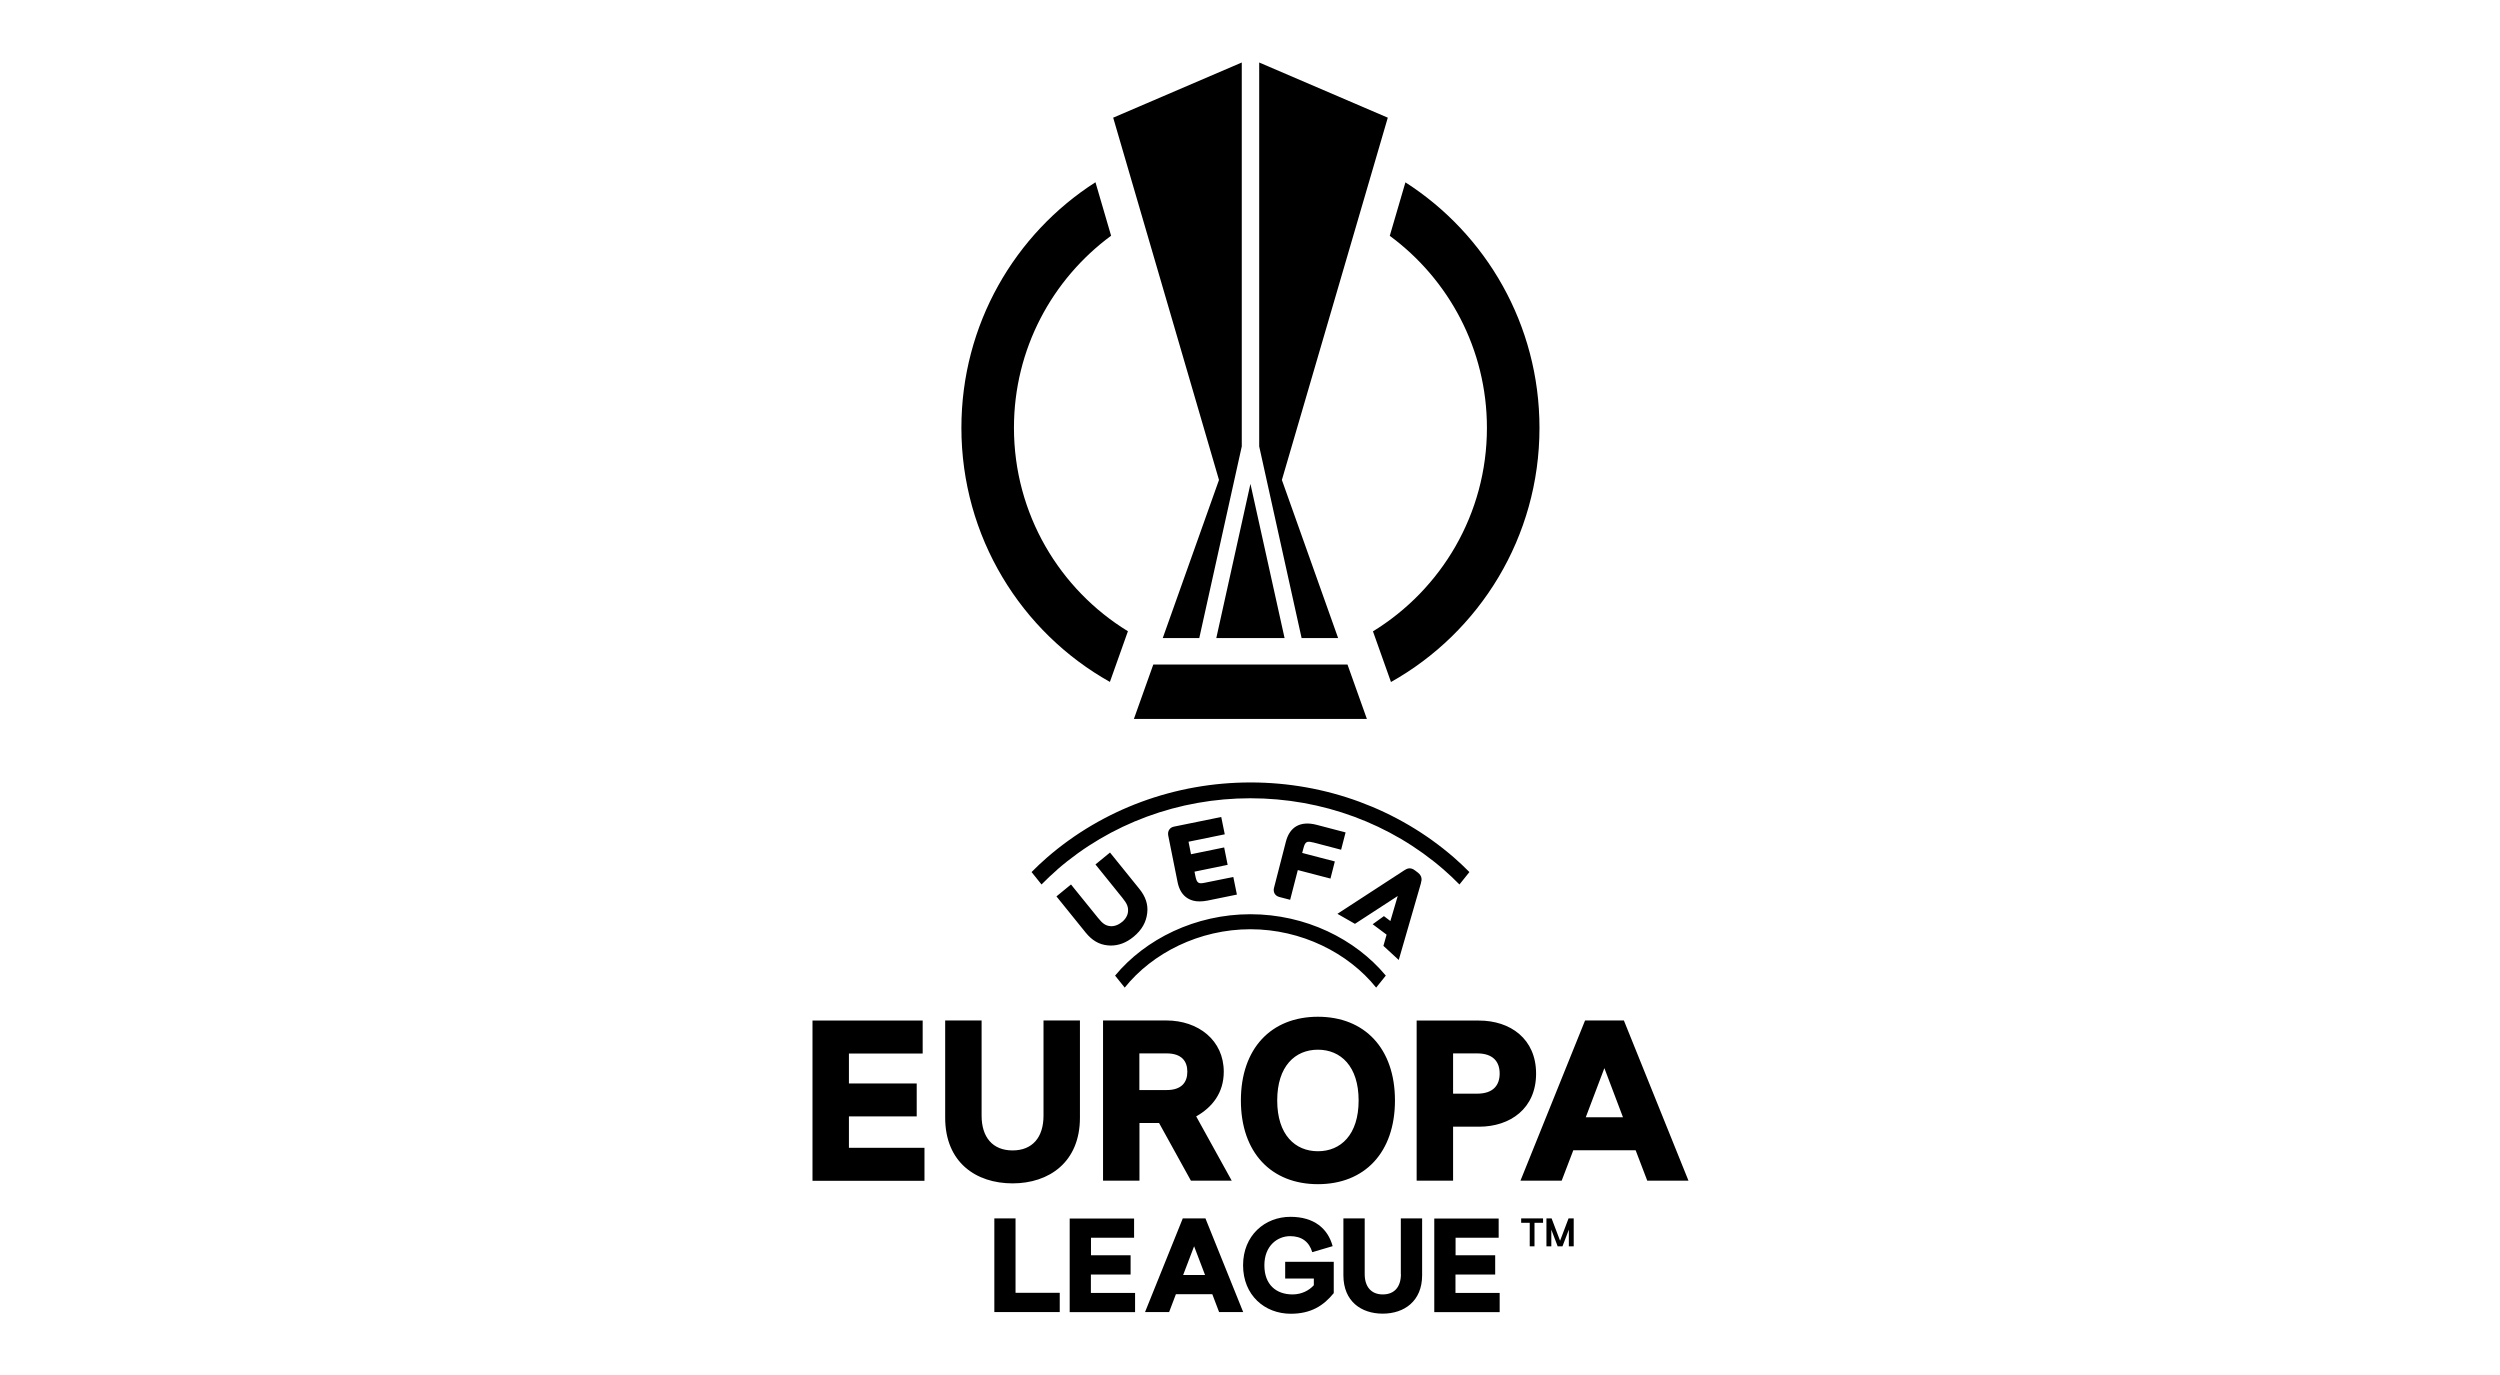 <svg viewBox="0 0 200 110" fill="none" xmlns="http://www.w3.org/2000/svg">
<g clip-path="url(#clip0_1081_2903)">
<path d="M67.914 89.311H73.337V86.675H67.914V84.28H73.814V81.645H65V94.462H73.958V91.826H67.914V89.319V89.311ZM105.434 94.734C109.176 94.734 111.597 92.195 111.597 88.037C111.597 83.88 109.176 81.34 105.434 81.34C101.691 81.34 99.271 83.88 99.271 88.037C99.271 92.195 101.691 94.734 105.434 94.734ZM105.434 83.976C107.249 83.976 108.69 85.29 108.69 88.037C108.69 90.785 107.257 92.099 105.434 92.099C103.61 92.099 102.177 90.785 102.177 88.037C102.177 85.29 103.61 83.976 105.434 83.976ZM113.332 94.454H116.247V90.136H118.317C120.833 90.136 122.887 88.67 122.887 85.89C122.887 83.111 120.833 81.645 118.317 81.645H113.332V94.462V94.454ZM116.247 84.272H118.174C119.463 84.272 119.973 84.953 119.973 85.882C119.973 86.812 119.463 87.493 118.174 87.493H116.247V84.272ZM86.395 81.637H83.481V89.255C83.481 90.977 82.605 92.034 81.005 92.034C79.404 92.034 78.528 90.969 78.528 89.255V81.637H75.614V89.415C75.614 92.988 78.074 94.67 81.005 94.67C83.935 94.67 86.395 92.964 86.395 89.415V81.637ZM81.251 97.474H79.547V104.964H84.779V103.426H81.243V97.474H81.251ZM116.446 101.96H119.615V100.422H116.446V99.02H119.893V97.482H114.742V104.972H119.973V103.434H116.438V101.968L116.446 101.96ZM112.074 101.928C112.074 102.937 111.565 103.554 110.625 103.554C109.686 103.554 109.176 102.929 109.176 101.928V97.474H107.472V102.024C107.472 104.114 108.905 105.092 110.617 105.092C112.329 105.092 113.77 104.098 113.77 102.024V97.474H112.066V101.928H112.074ZM102.806 102.28H105.107V102.817C104.733 103.233 104.136 103.554 103.403 103.554C102.113 103.554 101.15 102.793 101.15 101.223C101.15 99.653 102.201 98.892 103.212 98.892C104.136 98.892 104.733 99.34 104.98 100.173L106.612 99.693C106.23 98.291 105.139 97.346 103.236 97.346C101.19 97.346 99.446 98.828 99.446 101.223C99.446 103.618 101.174 105.1 103.26 105.1C104.876 105.1 105.879 104.459 106.7 103.45V100.942H102.814V102.28H102.806ZM129.902 81.637H126.805L121.637 94.454H124.934L125.865 92.019H130.85L131.781 94.454H135.078L129.91 81.637H129.902ZM126.861 89.383L128.35 85.45L129.839 89.383H126.853H126.861ZM94.621 97.474L91.603 104.964H93.53L94.071 103.538H96.985L97.527 104.964H99.454L96.436 97.474H94.629H94.621ZM94.652 102L95.528 99.701L96.404 102H94.66H94.652ZM87.279 101.96H90.448V100.422H87.279V99.02H90.727V97.482H85.575V104.972H90.806V103.434H87.271V101.968L87.279 101.96ZM95.266 94.454H98.538L95.695 89.311C96.985 88.582 97.901 87.428 97.901 85.738C97.901 83.231 95.879 81.637 93.299 81.637H88.243V94.454H91.157V89.84H92.725L95.273 94.454H95.266ZM91.149 84.272H93.331C94.533 84.272 94.987 84.897 94.987 85.738C94.987 86.579 94.533 87.204 93.331 87.204H91.149V84.272ZM89.74 73.77C89.453 74.011 89.11 74.123 88.816 74.091C88.442 74.051 88.211 73.891 87.837 73.426L85.679 70.758L84.516 71.712L86.865 74.62C87.367 75.236 87.932 75.565 88.609 75.629C88.688 75.629 88.768 75.637 88.848 75.645C89.501 75.645 90.106 75.421 90.687 74.94C91.34 74.403 91.698 73.778 91.778 73.034C91.858 72.361 91.65 71.728 91.149 71.111L88.8 68.203L87.637 69.156L89.795 71.832C90.169 72.296 90.273 72.553 90.241 72.937C90.217 73.234 90.034 73.546 89.74 73.778M100.035 74.339C104.12 74.339 107.878 76.246 110.092 79.009L110.864 78.048C108.427 75.116 104.438 73.138 100.035 73.138C95.632 73.138 91.642 75.116 89.206 78.048L89.978 79.009C92.192 76.238 95.95 74.339 100.035 74.339ZM84.58 69.565C88.816 65.888 94.302 63.861 100.035 63.861C105.768 63.861 111.254 65.888 115.49 69.565C115.928 69.949 116.35 70.342 116.756 70.758L117.552 69.765C117.154 69.365 116.748 68.98 116.318 68.604C111.851 64.727 106.071 62.596 100.043 62.596C94.015 62.596 88.227 64.727 83.76 68.604C83.33 68.98 82.916 69.365 82.525 69.765L83.322 70.758C83.728 70.35 84.142 69.949 84.588 69.565M113.675 70.63C113.746 70.414 113.794 70.094 113.436 69.813L113.205 69.637C112.847 69.357 112.568 69.477 112.361 69.613L106.994 73.106L108.396 73.907L111.819 71.68L111.23 73.682L110.713 73.29L109.813 73.939L110.928 74.772L110.673 75.669L111.899 76.798L113.683 70.63H113.675ZM97.702 65.359L93.928 66.128C93.753 66.16 93.617 66.249 93.538 66.377C93.45 66.505 93.426 66.665 93.458 66.841L94.206 70.566C94.326 71.175 94.597 71.608 95.011 71.864C95.281 72.032 95.608 72.12 95.982 72.112C96.173 72.112 96.38 72.088 96.595 72.048L98.952 71.567L98.665 70.158L96.372 70.622C95.903 70.718 95.751 70.662 95.64 70.134L95.56 69.733L98.212 69.188L97.933 67.795L95.281 68.339L95.082 67.338L97.981 66.745L97.694 65.335L97.702 65.359ZM105.027 67.386L107.289 67.979L107.647 66.593L105.322 65.984C104.048 65.656 103.18 66.128 102.87 67.338L101.922 71.023C101.874 71.191 101.898 71.351 101.97 71.487C102.05 71.624 102.177 71.712 102.352 71.76L103.212 71.984L103.825 69.605L106.437 70.286L106.787 68.916L104.175 68.235L104.279 67.843C104.414 67.322 104.566 67.274 105.027 67.394" fill="black"/>
<path d="M121.693 97.826H122.378V99.709H122.76V97.826H123.445V97.474H121.693V97.826ZM125.483 97.474L124.806 99.26L124.129 97.474H123.715V99.709H124.106V98.371L124.615 99.709H124.997L125.507 98.371V99.709H125.897V97.474H125.483Z" fill="black"/>
<path d="M81.116 34.222C81.116 27.918 84.182 22.326 88.888 18.858L87.637 14.58C81.188 18.706 76.912 25.963 76.912 34.222C76.912 42.962 81.705 50.58 88.792 54.553L90.233 50.499C84.771 47.159 81.116 41.111 81.116 34.222ZM112.433 14.588L111.182 18.866C115.888 22.334 118.954 27.926 118.954 34.23C118.954 41.119 115.299 47.159 109.837 50.508L111.278 54.561C118.365 50.588 123.158 42.969 123.158 34.23C123.158 25.971 118.882 18.721 112.433 14.588Z" fill="black"/>
<path d="M93.02 51.045H95.942L99.342 35.712V5L89.055 9.414L97.519 38.396L93.02 51.045ZM107.05 51.045L102.551 38.396L111.023 9.414L100.736 5V35.712L104.128 51.045H107.05ZM92.264 53.16L90.711 57.517H109.351L107.798 53.16H92.256H92.264ZM102.766 51.045L100.035 38.709L97.304 51.045H102.766Z" fill="black"/>
</g>
<defs>
<clipPath id="clip0_1081_2903">
<rect width="70.493" height="100.1" fill="white" transform="translate(65 5)"/>
</clipPath>
</defs>
</svg>
